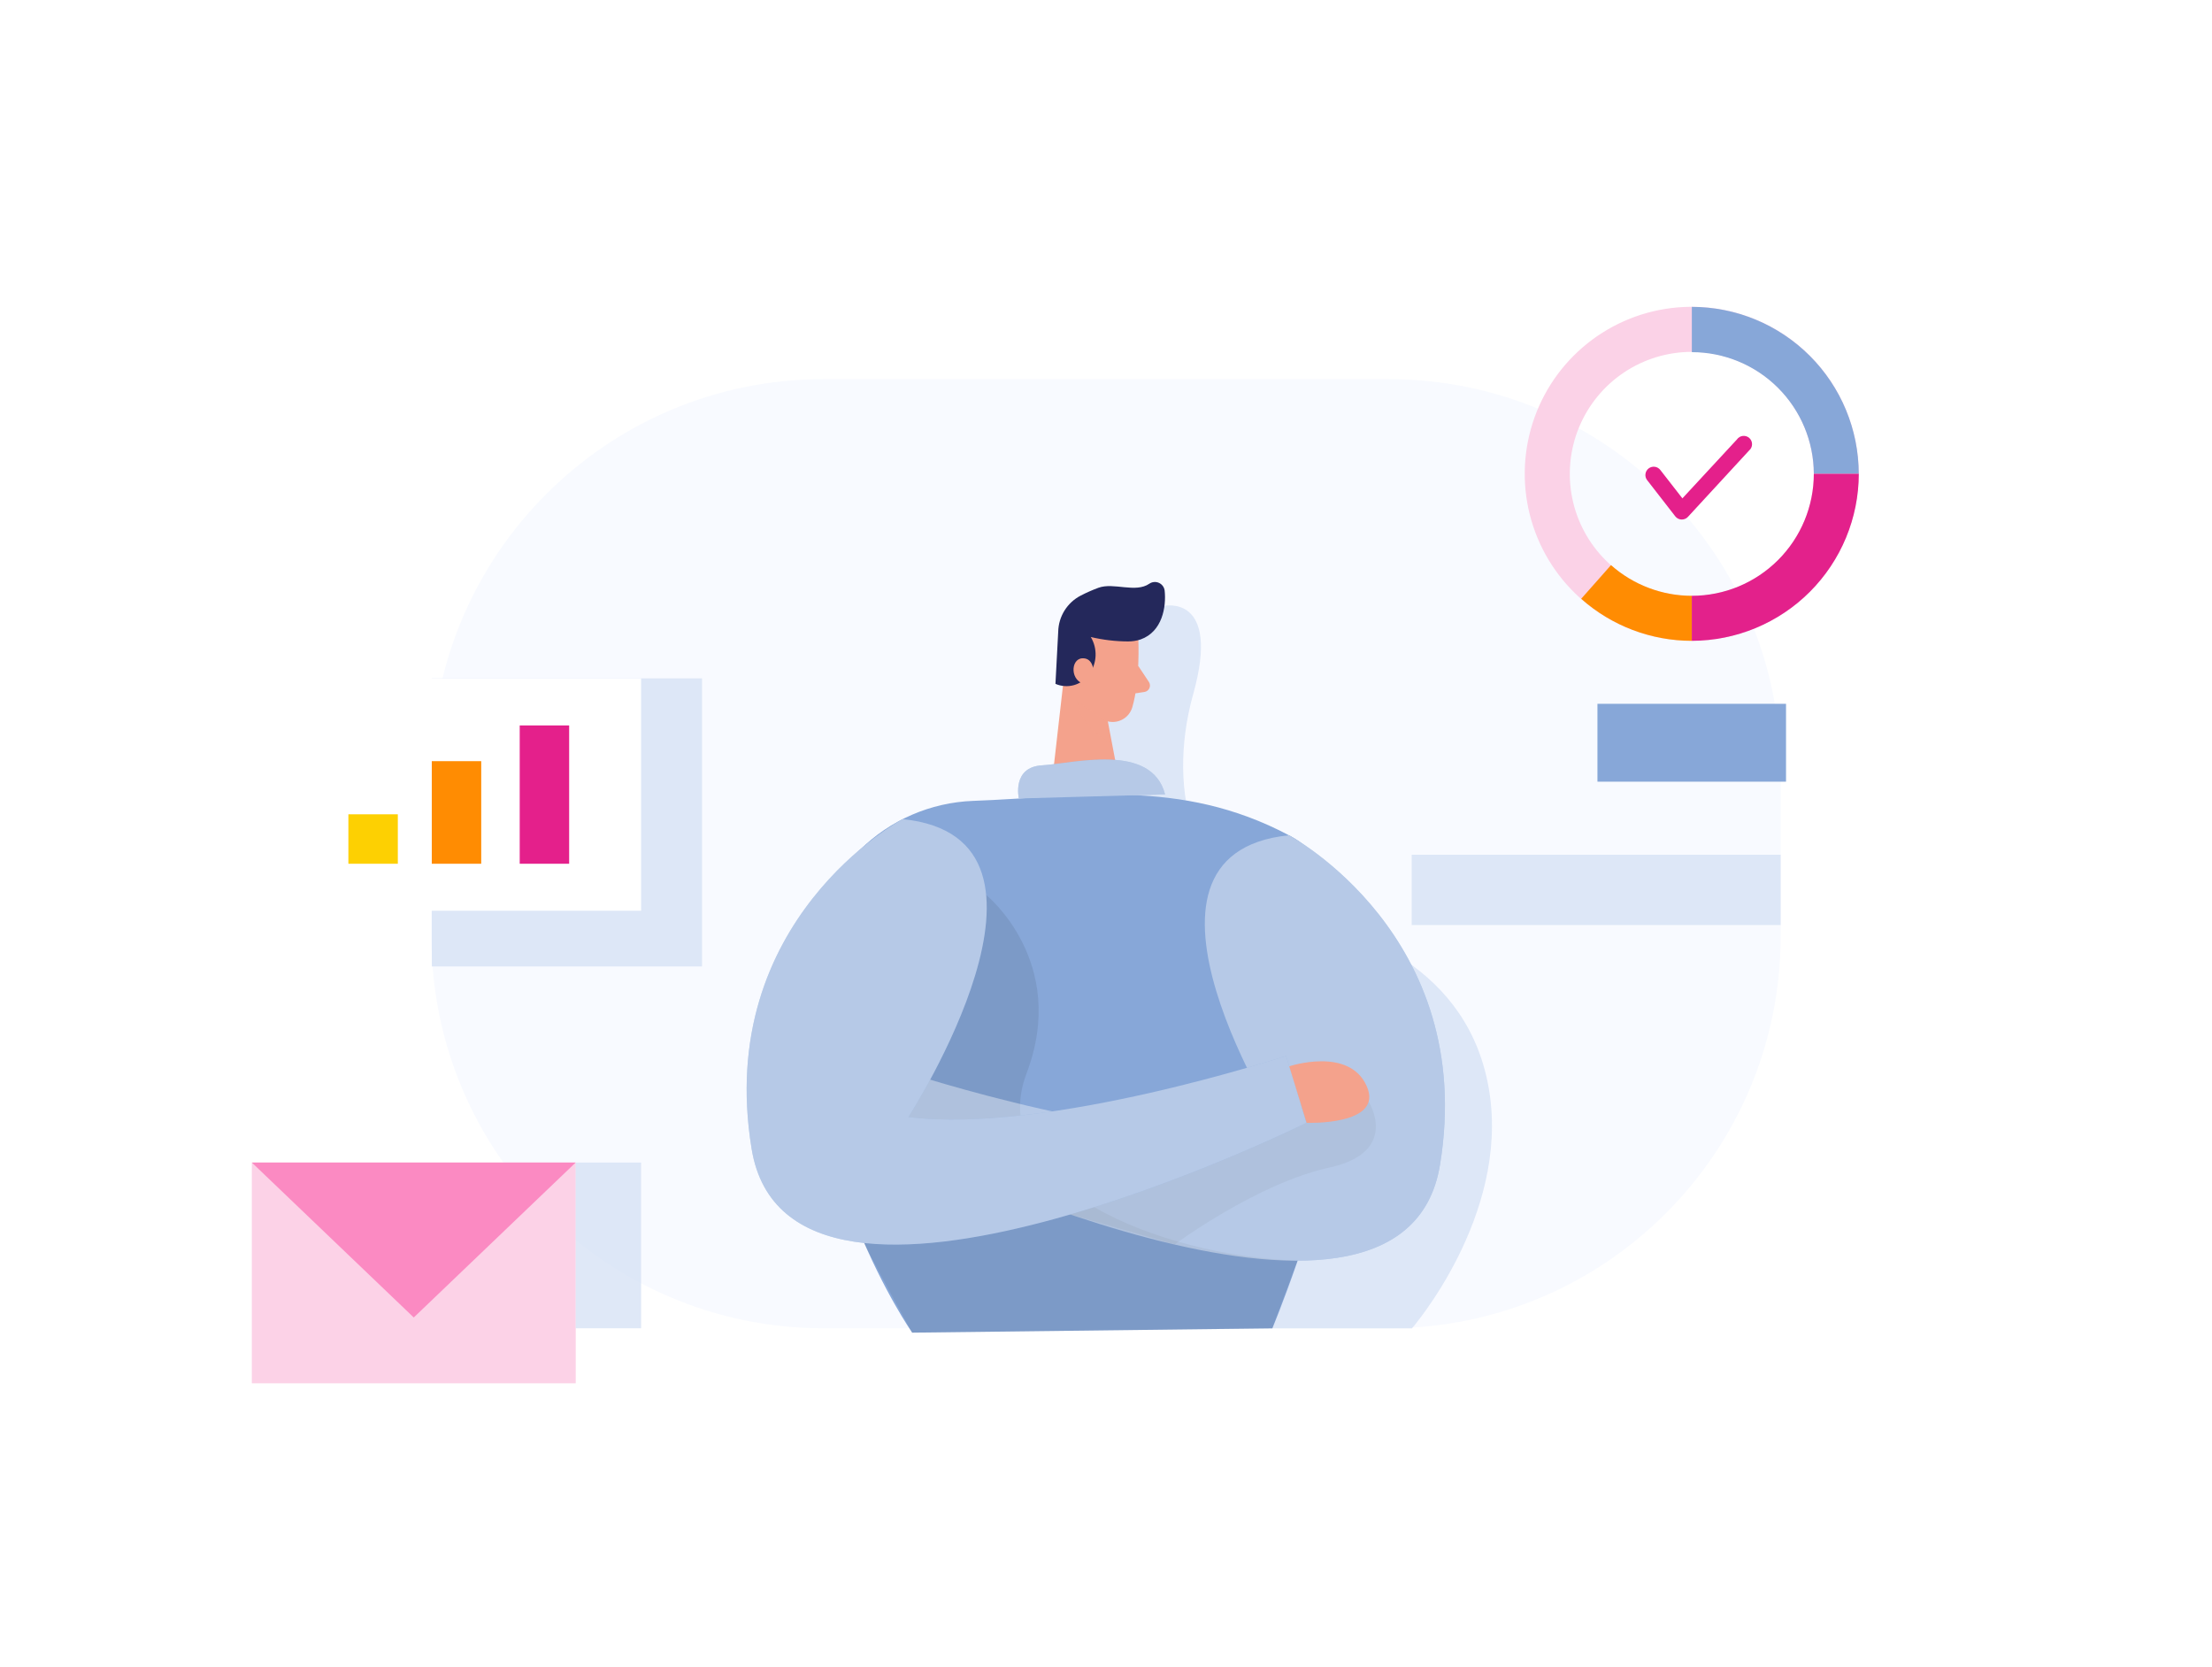 <svg fill="none" height="306" viewBox="0 0 406 306" width="406" xmlns="http://www.w3.org/2000/svg"><path d="m0 0h406v306h-406z" fill="#fff"/><path d="m254.83 69.587h-103.65c-39.764 0-72 32.236-72 72v30.205c0 39.764 32.236 72 72 72h103.65c39.764 0 72-32.236 72-72v-30.205c0-39.764-32.235-72-72-72z" fill="#f8faff"/><path d="m213.739 111.192s10.414-2.172 5.257 16.24c-5.156 18.412.711 36.885 15.286 39.737 14.576 2.853 35.525 10.394 39.088 33.272s-14.21 43.361-14.21 43.361h-66.462l6.76-113.406s-1.635-21.863 14.281-19.204z" fill="#d2def4" opacity=".7"/><path d="m208.938 117.475s.345 7.46-1.117 12.353c-.14.474-.373.916-.686 1.3-.312.384-.697.702-1.133.936-.437.234-.915.379-1.407.428-.493.048-.99-.002-1.463-.147-2.446-.772-5.542-2.517-6.212-6.496l-1.969-6.608c-.255-1.366-.079-2.777.503-4.039s1.541-2.312 2.745-3.005c4.334-2.842 10.759.741 10.739 5.278z" fill="#f4a28c"/><path d="m195.469 122.631-2.771 24.33 13.509.568-3.4-17.925z" fill="#f4a28c"/><path d="m207.06 117.729c-2.307-.007-4.606-.279-6.851-.812.623 1.042.928 2.244.878 3.458-.051 1.213-.455 2.386-1.162 3.373-.669.967-1.654 1.672-2.785 1.994s-2.339.242-3.417-.228l.507-9.582c.03-1.372.43-2.712 1.157-3.876.727-1.165 1.754-2.112 2.974-2.742 1.059-.547 2.15-1.029 3.269-1.441 2.811-1.015 6.78 1.015 9.328-.741.257-.175.555-.281.865-.307s.621.029.904.158c.283.13.527.331.71.582.182.252.297.547.332.856.305 2.934-.406 7.511-4.415 8.942-.739.249-1.514.372-2.294.366z" fill="#24285b"/><path d="m200.747 123.565s.061-2.872-2.112-2.74c-2.172.131-2.283 4.283.64 4.79z" fill="#f4a28c"/><path d="m208.907 122.205 1.969 2.964c.11.168.175.361.19.562.015.2-.021.401-.103.584-.083.183-.211.342-.371.463-.161.12-.349.199-.548.228l-2.872.426z" fill="#f4a28c"/><path d="m203.132 132.365-5.4-3.634s.193 4.527 6.09 7.603z" fill="#f5a28d" opacity=".31"/><path d="m148.576 176.771c.366-7.829 3.659-15.234 9.227-20.75 5.568-5.515 13.005-8.738 20.837-9.03 19.285-.69 37.92-4.314 57.936 6.313 28.623 15.225-3.045 90.498-3.045 90.498l-66.107.792s-20.645-29.476-18.848-67.823z" fill="#87a7d8"/><path d="m326.83 156.877h-67.721v12.901h67.721z" fill="#d2def4" opacity=".7"/><path d="m308.693 95.355h-.071c-.221-.01-.437-.067-.633-.169-.197-.102-.368-.245-.504-.42l-5.166-6.648c-.123-.159-.213-.34-.266-.533-.052-.194-.066-.396-.041-.594.026-.199.09-.391.19-.565.099-.174.232-.327.391-.449s.34-.213.533-.265c.194-.053.396-.067.594-.041.199.025.391.09.565.189s.327.233.45.391l4.06 5.217 10.007-10.81c.124-.179.284-.329.47-.441s.394-.182.61-.207c.215-.025.434-.003.64.063.207.067.397.176.558.323.16.146.288.325.374.524.086.199.128.415.124.632-.004.217-.055.431-.149.626-.093.196-.227.37-.394.509l-11.225 12.18c-.143.153-.316.276-.508.359s-.399.127-.609.128z" fill="#e4208b"/><path d="m310.519 117.617c-6.063.002-11.991-1.794-17.033-5.161s-8.972-8.154-11.294-13.755c-2.322-5.601-2.93-11.764-1.748-17.711 1.181-5.947 4.1-11.409 8.386-15.697 4.287-4.288 9.749-7.208 15.695-8.392 5.946-1.183 12.11-.577 17.712 1.743 5.602 2.32 10.39 6.249 13.758 11.29 3.369 5.041 5.167 10.968 5.167 17.031-.008 8.126-3.239 15.916-8.984 21.663-5.744 5.746-13.534 8.979-21.659 8.99zm0-53.034c-4.431 0-8.763 1.315-12.446 3.778-3.684 2.463-6.553 5.964-8.246 10.059-1.693 4.095-2.133 8.6-1.264 12.945.869 4.345 3.007 8.335 6.145 11.464 3.137 3.129 7.133 5.256 11.48 6.113 4.348.857 8.852.405 12.942-1.299s7.583-4.583 10.036-8.273c2.453-3.69 3.756-8.025 3.744-12.456-.022-5.926-2.389-11.603-6.586-15.787-4.196-4.185-9.879-6.537-15.805-6.543z" fill="#fbd2e7"/><path d="m310.519 117.617c-7.483-.001-14.705-2.746-20.3-7.714l5.471-6.181c4.089 3.625 9.364 5.629 14.829 5.633z" fill="#ff8c02"/><path d="m236.586 153.305s34.642 18.422 27.71 60.534c-6.933 42.112-101.825-4.791-101.825-4.791l3.725-12.291s43.716 14.423 69.314 11.226c-.03 0-33.028-51.238 1.076-54.678z" fill="#87a7d8"/><path d="m180.995 164.246s15.225 12.251 7.419 32.775c-7.805 20.523 24.442 33.495 49.735 34.367l-4.638 12.414-66.107.792s-6.273-11.409-8.678-16.159c-2.406-4.75-12.262-66.838 22.269-64.189z" fill="#000" opacity=".08"/><path d="m196.23 222.832s30.866-23.345 54.932-20.706c0 0 6.029 9.287-7.207 12.18-13.235 2.893-28.339 14.088-28.339 14.088z" fill="#000" opacity=".08"/><path d="m236.586 153.305s34.642 18.422 27.71 60.534c-6.933 42.112-101.825-4.791-101.825-4.791l3.725-12.291s43.716 14.423 69.314 11.226c-.03 0-33.028-51.238 1.076-54.678z" fill="#fff" opacity=".39"/><path d="m341.162 86.964h-8.242c-.021-5.926-2.389-11.603-6.586-15.787-4.196-4.185-9.879-6.537-15.805-6.543v-8.313c8.122.013 15.907 3.246 21.649 8.991 5.743 5.744 8.973 13.53 8.984 21.652z" fill="#87a7d8"/><path d="m310.519 117.617v-8.262c5.938-.003 11.633-2.362 15.833-6.56 4.2-4.199 6.563-9.892 6.568-15.831h8.252c-.011 8.126-3.244 15.917-8.99 21.663s-13.537 8.979-21.663 8.99z" fill="#e3218b"/><path d="m327.815 129.178h-34.612v14.291h34.612z" fill="#87a7d8"/><path d="m165.668 150.341s-34.642 18.422-27.709 60.544c6.932 42.123 101.825-4.801 101.825-4.801l-3.725-12.291s-43.717 14.423-69.315 11.226c0 0 33.028-51.237-1.076-54.678z" fill="#87a7d8"/><path d="m165.668 150.341s-34.642 18.422-27.709 60.544c6.932 42.123 101.825-4.801 101.825-4.801l-3.725-12.291s-43.717 14.423-69.315 11.226c0 0 33.028-51.237-1.076-54.678z" fill="#fff" opacity=".39"/><path d="m236.637 195.711s10.972-3.664 14.21 3.624c3.238 7.287-11.023 6.749-11.023 6.749z" fill="#f4a28c"/><path d="m187.004 146.555s-1.33-5.776 4.273-6.09c5.603-.315 20.076-4.263 22.563 5.339z" fill="#87a7d8"/><path d="m128.854 124.509h-49.603v52.871h49.603z" fill="#d2def4" opacity=".7"/><path d="m187.004 146.555s-1.33-5.776 4.273-6.09c5.603-.315 20.076-4.263 22.563 5.339z" fill="#fff" opacity=".39"/><path d="m117.669 124.509h-66.929v42.65h66.929z" fill="#fff"/><path d="m73.019 149.458h-9.074v9.074h9.074z" fill="#fdd002"/><path d="m88.325 139.703h-9.074v18.829h9.074z" fill="#ff8c02"/><path d="m104.464 133.147h-9.074v25.385h9.074z" fill="#e4208b"/><path d="m105.672 213.372h-59.449v40.519h59.449z" fill="#fcd2e7"/><path d="m46.223 213.372 29.719 28.44 29.719-28.44z" fill="#fb8ac2"/><path d="m117.669 213.372h-12.008v30.42h12.008z" fill="#d2def4" opacity=".7"/></svg>